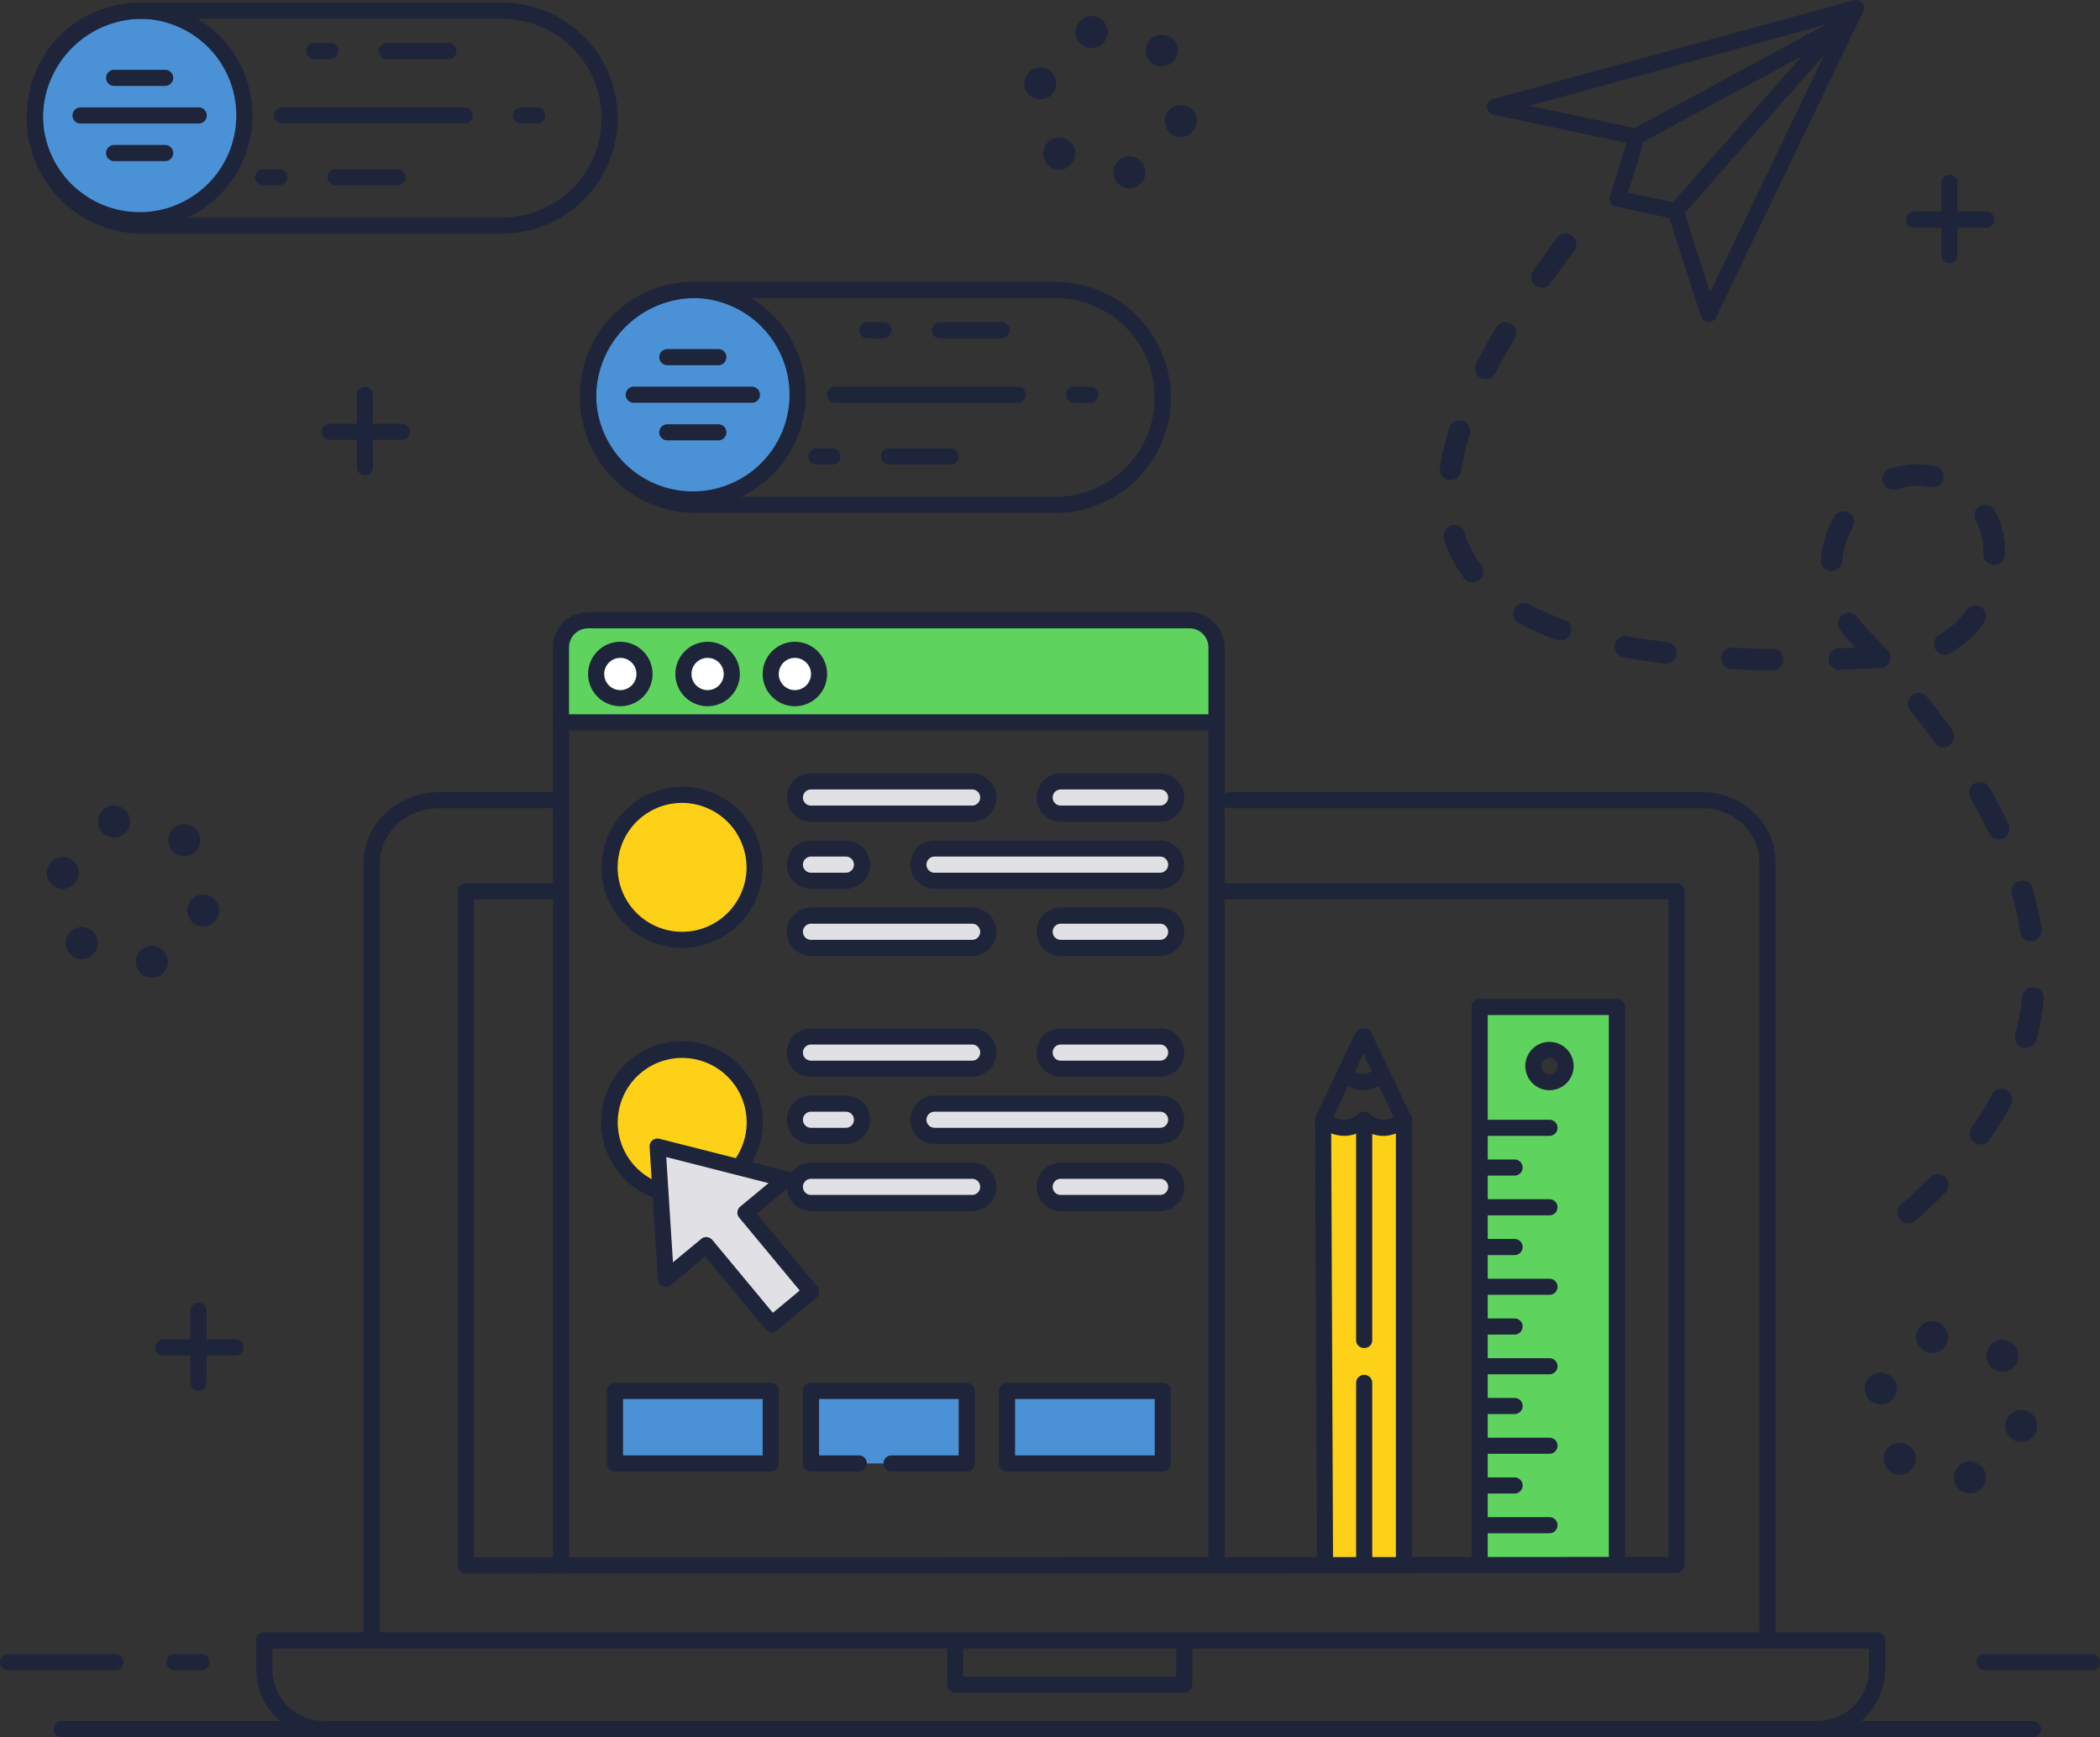 <svg xmlns="http://www.w3.org/2000/svg" width="782" height="646.9" viewBox="0 0 782 646.9"><rect x="0" y="0" width="782" height="646.9" fill="#333333" stroke="none"/><defs><style>.cls-1{fill:#4a91d6;}.cls-2{fill:#5ed45e;}.cls-3{fill:#fcd118;}.cls-4{fill:#e1e1e5;}.cls-5{fill:#fff;}.cls-6{fill:#1e243a;}</style></defs><g id="レイヤー_2" data-name="レイヤー 2"><g id="Color"><path class="cls-1" d="M258,186h0a39.1,39.1,0,0,1-39-39h0a39.1,39.1,0,0,1,39-39h0a39.1,39.1,0,0,1,39,39h0A39.1,39.1,0,0,1,258,186Z"/><path class="cls-1" d="M50,82h0A39.1,39.1,0,0,1,11,43h0A39.1,39.1,0,0,1,50,4h0A39.1,39.1,0,0,1,89,43h0A39.1,39.1,0,0,1,50,82Z"/><path class="cls-2" d="M602.1,582V375H551V582ZM577,403a6,6,0,1,1,6-6A6,6,0,0,1,577,403Z"/><path class="cls-3" d="M493.4,582l-.7-165c5.7,3.4,11,4.6,15.3,0l2,2,12.8-2V582Z"/><rect class="cls-1" x="229" y="518" width="58" height="27"/><polygon class="cls-1" points="319.8 545 302 545 302 518 360 518 360 545 332 545 319.8 545"/><rect class="cls-1" x="375" y="518" width="58" height="27"/><path class="cls-4" d="M362,398H302a6,6,0,0,1-6-6h0a6,6,0,0,1,6-6h60a6,6,0,0,1,6,6h0A6,6,0,0,1,362,398Z"/><path class="cls-4" d="M432,398H395a6,6,0,0,1-6-6h0a6,6,0,0,1,6-6h37a6,6,0,0,1,6,6h0A6,6,0,0,1,432,398Z"/><path class="cls-4" d="M362,448H302a6,6,0,0,1-6-6h0a6,6,0,0,1,6-6h60a6,6,0,0,1,6,6h0A6,6,0,0,1,362,448Z"/><path class="cls-4" d="M432,448H395a6,6,0,0,1-6-6h0a6,6,0,0,1,6-6h37a6,6,0,0,1,6,6h0A6,6,0,0,1,432,448Z"/><path class="cls-4" d="M348,411h84a6,6,0,0,1,6,6h0a6,6,0,0,1-6,6H348a6,6,0,0,1-6-6h0A6,6,0,0,1,348,411Z"/><path class="cls-4" d="M302,411h13a6,6,0,0,1,6,6h0a6,6,0,0,1-6,6H302a6,6,0,0,1-6-6h0A6,6,0,0,1,302,411Z"/><path class="cls-4" d="M362,303H302a6,6,0,0,1-6-6h0a6,6,0,0,1,6-6h60a6,6,0,0,1,6,6h0A6,6,0,0,1,362,303Z"/><path class="cls-4" d="M432,303H395a6,6,0,0,1-6-6h0a6,6,0,0,1,6-6h37a6,6,0,0,1,6,6h0A6,6,0,0,1,432,303Z"/><path class="cls-4" d="M362,353H302a6,6,0,0,1-6-6h0a6,6,0,0,1,6-6h60a6,6,0,0,1,6,6h0A6,6,0,0,1,362,353Z"/><path class="cls-4" d="M432,353H395a6,6,0,0,1-6-6h0a6,6,0,0,1,6-6h37a6,6,0,0,1,6,6h0A6,6,0,0,1,432,353Z"/><path class="cls-4" d="M348,316h84a6,6,0,0,1,6,6h0a6,6,0,0,1-6,6H348a6,6,0,0,1-6-6h0A6,6,0,0,1,348,316Z"/><path class="cls-4" d="M302,316h13a6,6,0,0,1,6,6h0a6,6,0,0,1-6,6H302a6,6,0,0,1-6-6h0A6,6,0,0,1,302,316Z"/><circle class="cls-3" cx="254" cy="323" r="27"/><path class="cls-3" d="M245.3,443.6a27.1,27.1,0,1,1,31.4-11Z"/><path class="cls-2" d="M442.9,231H219a10.1,10.1,0,0,0-10.1,10.1V269H453V241.1A10.1,10.1,0,0,0,442.9,231Z"/><circle class="cls-5" cx="231" cy="251" r="9"/><circle class="cls-5" cx="263.5" cy="251" r="9"/><circle class="cls-5" cx="296" cy="251" r="9"/><polygon class="cls-4" points="292.6 439.1 244.9 427 248 476.2 263 463.7 287.4 493.2 302 481 277.6 451.6 292.6 439.1"/></g><g id="CREATE"><path class="cls-6" d="M725.9,98a3,3,0,0,1-3-3V68.1a3,3,0,0,1,3-3,2.9,2.9,0,0,1,3,3V95A2.9,2.9,0,0,1,725.9,98Z"/><path class="cls-6" d="M739.7,84.8H712.8a2.9,2.9,0,0,1-3-3,3,3,0,0,1,3-3h26.9a3.1,3.1,0,0,1,3,3A3,3,0,0,1,739.7,84.8Z"/><path class="cls-6" d="M135.9,177a3,3,0,0,1-3-3V147.1a3,3,0,0,1,3-3,2.9,2.9,0,0,1,3,3V174A2.9,2.9,0,0,1,135.9,177Z"/><path class="cls-6" d="M149.7,163.8H122.8a2.9,2.9,0,0,1-3-3,3,3,0,0,1,3-3h26.9a3.1,3.1,0,0,1,3,3A3,3,0,0,1,149.7,163.8Z"/><path class="cls-6" d="M73.9,518a3,3,0,0,1-3-3V488.1a3,3,0,0,1,3-3,2.9,2.9,0,0,1,3,3V515A2.9,2.9,0,0,1,73.9,518Z"/><path class="cls-6" d="M87.7,504.8H60.8a2.9,2.9,0,0,1-3-3,3,3,0,0,1,3-3H87.7a3.1,3.1,0,0,1,3,3A3,3,0,0,1,87.7,504.8Z"/><path class="cls-6" d="M414.8,65.7a6.1,6.1,0,0,1,4.2-7.3h0a6,6,0,0,1,7.3,4.2h0a5.9,5.9,0,0,1-4.2,7.3h0a3.9,3.9,0,0,1-1.5.2h0A5.9,5.9,0,0,1,414.8,65.7Zm-24.6-4.3a6,6,0,0,1,0-8.4h0a6,6,0,0,1,8.4,0h0a5.8,5.8,0,0,1,0,8.4h0a5.6,5.6,0,0,1-4.2,1.8h0A5.9,5.9,0,0,1,390.2,61.4Zm47.9-10.6a6.1,6.1,0,0,1-4.2-7.3h0a6,6,0,0,1,7.3-4.2h0a5.9,5.9,0,0,1,4.2,7.3h0a6,6,0,0,1-5.7,4.4h0Zm-52.2-14a5.9,5.9,0,0,1-4.3-7.2h0a5.9,5.9,0,0,1,7.3-4.2h0a5.8,5.8,0,0,1,4.2,7.2h0a5.9,5.9,0,0,1-5.7,4.4h0A3.9,3.9,0,0,1,385.9,36.8Zm42.6-13.7h-.1a6,6,0,0,1,0-8.4h0a6,6,0,0,1,8.4-.1h.1a5.9,5.9,0,0,1,0,8.3h0a5.9,5.9,0,0,1-4.2,1.8h0A5.6,5.6,0,0,1,428.5,23.1Zm-27.8-9.6a6.1,6.1,0,0,1,4.2-7.3h0a5.9,5.9,0,0,1,7.3,4.2h0a5.9,5.9,0,0,1-4.2,7.3h0l-1.5.2h0A6.1,6.1,0,0,1,400.7,13.5Z"/><path class="cls-6" d="M50.8,359.7a6.1,6.1,0,0,1,4.2-7.3h0a6,6,0,0,1,7.3,4.2h0a5.9,5.9,0,0,1-4.2,7.3h0a3.9,3.9,0,0,1-1.5.2h0A5.9,5.9,0,0,1,50.8,359.7Zm-24.6-4.3a6,6,0,0,1,0-8.4h0a6,6,0,0,1,8.4,0h0a5.8,5.8,0,0,1,0,8.4h0a5.6,5.6,0,0,1-4.2,1.8h0A5.9,5.9,0,0,1,26.2,355.4Zm47.9-10.6a6.1,6.1,0,0,1-4.2-7.3h0a6,6,0,0,1,7.3-4.2h0a5.9,5.9,0,0,1,4.2,7.3h0a6,6,0,0,1-5.7,4.4h0Zm-52.2-14a5.9,5.9,0,0,1-4.3-7.2h0a5.9,5.9,0,0,1,7.3-4.2h0a5.8,5.8,0,0,1,4.2,7.2h0a5.9,5.9,0,0,1-5.7,4.4h0A3.9,3.9,0,0,1,21.9,330.8Zm42.6-13.7c-.1,0-.1,0-.1-.1h0a5.9,5.9,0,0,1,0-8.3h0a5.9,5.9,0,0,1,8.4,0h0a.1.1,0,0,1,.1.1h0a5.9,5.9,0,0,1,0,8.3h0a5.9,5.9,0,0,1-4.2,1.8h0A5.6,5.6,0,0,1,64.5,317.1Zm-27.8-9.6a6.1,6.1,0,0,1,4.2-7.3h0a5.9,5.9,0,0,1,7.3,4.2h0a5.9,5.9,0,0,1-4.2,7.3h0l-1.5.2h0A6.1,6.1,0,0,1,36.7,307.5Z"/><path class="cls-6" d="M727.8,551.7a6.1,6.1,0,0,1,4.2-7.3h0a6,6,0,0,1,7.3,4.2h0a5.9,5.9,0,0,1-4.2,7.3h0a3.9,3.9,0,0,1-1.5.2h0A5.9,5.9,0,0,1,727.8,551.7Zm-24.6-4.3a6,6,0,0,1,0-8.4h0a6,6,0,0,1,8.4,0h0a5.8,5.8,0,0,1,0,8.4h0a5.6,5.6,0,0,1-4.2,1.8h0A5.9,5.9,0,0,1,703.2,547.4Zm47.9-10.6a6.1,6.1,0,0,1-4.2-7.3h0a6,6,0,0,1,7.3-4.2h0a5.9,5.9,0,0,1,4.2,7.3h0a6,6,0,0,1-5.7,4.4h0Zm-52.2-14a5.9,5.9,0,0,1-4.3-7.2h0a5.9,5.9,0,0,1,7.3-4.2h0a5.8,5.8,0,0,1,4.2,7.2h0a5.9,5.9,0,0,1-5.7,4.4h0A3.9,3.9,0,0,1,698.9,522.8Zm42.6-13.7h-.1a6,6,0,0,1,0-8.4h0a5.9,5.9,0,0,1,8.4,0h.1a6,6,0,0,1,0,8.4h0a5.9,5.9,0,0,1-4.2,1.8h0A5.6,5.6,0,0,1,741.5,509.1Zm-27.8-9.6a6.1,6.1,0,0,1,4.2-7.3h0a5.9,5.9,0,0,1,7.3,4.2h0a5.9,5.9,0,0,1-4.2,7.3h0l-1.5.2h0A6.1,6.1,0,0,1,713.7,499.5Z"/><path class="cls-6" d="M676.7,646.9h-556a25.3,25.3,0,0,1-25.3-25.3V610.9a2.9,2.9,0,0,1,3-3H699a2.9,2.9,0,0,1,3,3v10.7A25.3,25.3,0,0,1,676.7,646.9Zm-575.3-33v7.7a19.2,19.2,0,0,0,19.3,19.3h556A19.2,19.2,0,0,0,696,621.6v-7.7Z"/><path class="cls-6" d="M441,630.4H355.7a3,3,0,0,1-3-3V611.6a3,3,0,0,1,3-3,3.1,3.1,0,0,1,3,3v12.8H438V611.6a3,3,0,0,1,3-3,3.1,3.1,0,0,1,3,3v15.8A3.1,3.1,0,0,1,441,630.4Z"/><path class="cls-6" d="M658.2,609.9a2.9,2.9,0,0,1-3-3V321.5c0-11.5-9.4-20.5-21.5-20.5H457.8a3,3,0,1,1,0-6H633.7c15.4,0,27.5,11.6,27.5,26.5V606.9A2.9,2.9,0,0,1,658.2,609.9Z"/><path class="cls-6" d="M138.4,612.3a3.1,3.1,0,0,1-3-3V321.5c0-14.6,12.6-26.5,28-26.5h41.4a3,3,0,0,1,0,6H163.4c-12.1,0-22,9.2-22,20.5V609.3A3,3,0,0,1,138.4,612.3Z"/><path class="cls-6" d="M173.5,586a3,3,0,0,1-2.1-.8,3.1,3.1,0,0,1-.9-2.2V331.9a2.9,2.9,0,0,1,3-3h31.3a2.9,2.9,0,0,1,3,3,3,3,0,0,1-3,3H176.5V580l444.8-.2V334.9H456.8a3,3,0,0,1-3-3,2.9,2.9,0,0,1,3-3H624.3a2.9,2.9,0,0,1,3,3V582.8a3,3,0,0,1-3,3l-450.8.2Z"/><path class="cls-6" d="M757,646.9H23a2.9,2.9,0,0,1-3-3,3,3,0,0,1,3-3H757a3,3,0,0,1,3,3A2.9,2.9,0,0,1,757,646.9Z"/><path class="cls-6" d="M208.9,586a3,3,0,0,1-3-3V241.1A13.1,13.1,0,0,1,219,228H442.9A13.1,13.1,0,0,1,456,241.1V580.5a3,3,0,0,1-6,0V241.1a7.1,7.1,0,0,0-7.1-7.1H219a7.1,7.1,0,0,0-7.1,7.1V583A2.9,2.9,0,0,1,208.9,586Z"/><path class="cls-6" d="M453,272H208.9a3,3,0,1,1,0-6H453a3,3,0,0,1,0,6Z"/><path class="cls-6" d="M231,263a12,12,0,1,1,12-12A12,12,0,0,1,231,263Zm0-18a6,6,0,1,0,6,6A6,6,0,0,0,231,245Z"/><path class="cls-6" d="M263.5,263a12,12,0,1,1,12-12A12,12,0,0,1,263.5,263Zm0-18a6,6,0,1,0,6,6A6,6,0,0,0,263.5,245Z"/><path class="cls-6" d="M296,263a12,12,0,1,1,12-12A12,12,0,0,1,296,263Zm0-18a6,6,0,1,0,6,6A6,6,0,0,0,296,245Z"/><path class="cls-6" d="M254,353a30,30,0,1,1,30-30A30.1,30.1,0,0,1,254,353Zm0-54a24,24,0,1,0,24,24A24.1,24.1,0,0,0,254,299Z"/><path class="cls-6" d="M362,306H302a9,9,0,0,1,0-18h60a9,9,0,0,1,0,18Zm-60-12a3,3,0,0,0,0,6h60a3,3,0,0,0,0-6Z"/><path class="cls-6" d="M432,306H395a9,9,0,0,1,0-18h37a9,9,0,0,1,0,18Zm-37-12a3,3,0,0,0,0,6h37a3,3,0,0,0,0-6Z"/><path class="cls-6" d="M362,356H302a9,9,0,0,1,0-18h60a9,9,0,0,1,0,18Zm-60-12a3,3,0,0,0,0,6h60a3,3,0,0,0,0-6Z"/><path class="cls-6" d="M432,356H395a9,9,0,0,1,0-18h37a9,9,0,0,1,0,18Zm-37-12a3,3,0,0,0,0,6h37a3,3,0,0,0,0-6Z"/><path class="cls-6" d="M432,331H348a9,9,0,0,1,0-18h84a9,9,0,0,1,0,18Zm-84-12a3,3,0,0,0,0,6h84a3,3,0,0,0,0-6Z"/><path class="cls-6" d="M315,331H302a9,9,0,0,1,0-18h13a9,9,0,0,1,0,18Zm-13-12a3,3,0,0,0,0,6h13a3,3,0,0,0,0-6Z"/><path class="cls-6" d="M245.3,446.6l-.9-.2a30.1,30.1,0,1,1,34.8-12.2,3,3,0,0,1-5-3.2,24,24,0,1,0-27.9,9.7,3.1,3.1,0,0,1,1.9,3.8A3,3,0,0,1,245.3,446.6Z"/><path class="cls-6" d="M362,401H302a9,9,0,0,1,0-18h60a9,9,0,0,1,0,18Zm-60-12a3,3,0,0,0,0,6h60a3,3,0,0,0,0-6Z"/><path class="cls-6" d="M432,401H395a9,9,0,0,1,0-18h37a9,9,0,0,1,0,18Zm-37-12a3,3,0,0,0,0,6h37a3,3,0,0,0,0-6Z"/><path class="cls-6" d="M362,451H302a9,9,0,0,1,0-18h60a9,9,0,0,1,0,18Zm-60-12a3,3,0,0,0,0,6h60a3,3,0,0,0,0-6Z"/><path class="cls-6" d="M432,451H395a9,9,0,0,1,0-18h37a9,9,0,0,1,0,18Zm-37-12a3,3,0,0,0,0,6h37a3,3,0,0,0,0-6Z"/><path class="cls-6" d="M432,426H348a9,9,0,0,1,0-18h84a9,9,0,0,1,0,18Zm-84-12a3,3,0,0,0,0,6h84a3,3,0,0,0,0-6Z"/><path class="cls-6" d="M315,426H302a9,9,0,0,1,0-18h13a9,9,0,0,1,0,18Zm-13-12a3,3,0,0,0,0,6h13a3,3,0,0,0,0-6Z"/><path class="cls-6" d="M287.4,496.2a3,3,0,0,1-2.3-1.1l-22.5-27.2-12.7,10.6a2.9,2.9,0,0,1-3.1.4,2.7,2.7,0,0,1-1.8-2.5l-3.1-49.2a2.9,2.9,0,0,1,1-2.5,3,3,0,0,1,2.7-.6l47.7,12.1a3,3,0,0,1,2.2,2.3,2.7,2.7,0,0,1-1,2.9L281.8,452l22.5,27.1a2.9,2.9,0,0,1-.4,4.2l-14.6,12.2A3.2,3.2,0,0,1,287.4,496.2ZM263,460.7a3.1,3.1,0,0,1,2.3,1.1l22.5,27.1,10-8.3-22.5-27.1a2.9,2.9,0,0,1,.4-4.2l10.5-8.7-38.1-9.7,2.5,39.2,10.5-8.7A2.6,2.6,0,0,1,263,460.7Z"/><path class="cls-6" d="M287,548H229a2.9,2.9,0,0,1-3-3V518a2.9,2.9,0,0,1,3-3h58a2.9,2.9,0,0,1,3,3v27A2.9,2.9,0,0,1,287,548Zm-55-6h52V521H232Z"/><path class="cls-6" d="M360,548H332a3,3,0,0,1,0-6h25V521H305v21h14.8a3,3,0,0,1,0,6H302a2.9,2.9,0,0,1-3-3V518a2.9,2.9,0,0,1,3-3h58a2.9,2.9,0,0,1,3,3v27A2.9,2.9,0,0,1,360,548Z"/><path class="cls-6" d="M433,548H375a2.9,2.9,0,0,1-3-3V518a2.9,2.9,0,0,1,3-3h58a2.9,2.9,0,0,1,3,3v27A2.9,2.9,0,0,1,433,548Zm-55-6h52V521H378Z"/><path class="cls-6" d="M602.1,585a2.9,2.9,0,0,1-3-3V378H554V582a3,3,0,0,1-6,0V375a2.9,2.9,0,0,1,3-3h51.1a2.9,2.9,0,0,1,3,3V582A2.9,2.9,0,0,1,602.1,585ZM577,406a9,9,0,1,1,9-9A9,9,0,0,1,577,406Zm0-12a3,3,0,1,0,3,3A2.9,2.9,0,0,0,577,394Z"/><path class="cls-6" d="M577,423H551a3,3,0,0,1,0-6h26a3,3,0,0,1,0,6Z"/><path class="cls-6" d="M564,437.8H551a3,3,0,0,1,0-6h13a3,3,0,0,1,0,6Z"/><path class="cls-6" d="M577,452.6H551a3,3,0,0,1,0-6h26a3,3,0,0,1,0,6Z"/><path class="cls-6" d="M564,467.4H551a3,3,0,0,1,0-6h13a3,3,0,0,1,0,6Z"/><path class="cls-6" d="M577,482.2H551a3,3,0,0,1,0-6h26a3,3,0,0,1,0,6Z"/><path class="cls-6" d="M564,497H551a3,3,0,0,1,0-6h13a3,3,0,0,1,0,6Z"/><path class="cls-6" d="M577,511.8H551a3,3,0,0,1,0-6h26a3,3,0,0,1,0,6Z"/><path class="cls-6" d="M564,526.6H551a3,3,0,0,1,0-6h13a3,3,0,0,1,0,6Z"/><path class="cls-6" d="M577,541.4H551a3,3,0,0,1,0-6h26a3,3,0,0,1,0,6Z"/><path class="cls-6" d="M577,571H551a3,3,0,0,1,0-6h26a3,3,0,0,1,0,6Z"/><path class="cls-6" d="M564,556.2H551a3,3,0,0,1,0-6h13a3,3,0,0,1,0,6Z"/><path class="cls-6" d="M522.8,585a2.9,2.9,0,0,1-3-3V417.7l-12.1-25.4-12,25.4.7,164.3a3,3,0,0,1-6,0l-.7-165a3.1,3.1,0,0,1,.3-1.3l14.7-31a2.9,2.9,0,0,1,3.1-1.7h.5a2.9,2.9,0,0,1,2.4,1.7l14.8,31a3.1,3.1,0,0,1,.3,1.3V582A2.9,2.9,0,0,1,522.8,585Z"/><path class="cls-6" d="M500.5,423a14.8,14.8,0,0,1-9.4-3.7,3,3,0,1,1,3.8-4.6c3.8,3.1,7.3,3.1,11.2,0a2.9,2.9,0,0,1,3.9.1c2.3,2,5.7,3.8,11.2-.2a3,3,0,0,1,3.6,4.8c-7.2,5.2-12.9,4-16.9,1.3A13.1,13.1,0,0,1,500.5,423Z"/><path class="cls-6" d="M508,502a2.9,2.9,0,0,1-3-3V417a3,3,0,0,1,6,0v82A2.9,2.9,0,0,1,508,502Z"/><path class="cls-6" d="M508,583a2.9,2.9,0,0,1-3-3V515a3,3,0,0,1,6,0v65A2.9,2.9,0,0,1,508,583Z"/><path class="cls-6" d="M507.7,406a13.3,13.3,0,0,1-7.4-2.5,3,3,0,1,1,3.4-5c2.8,2,5.1,2,7.5.1a3,3,0,0,1,3.6,4.8A11.5,11.5,0,0,1,507.7,406Z"/><path class="cls-6" d="M779,622H739a3,3,0,0,1,0-6h40a3,3,0,0,1,0,6Z"/><path class="cls-6" d="M43,622H3a3,3,0,0,1,0-6H43a3,3,0,0,1,0,6Z"/><path class="cls-6" d="M75,622H65a3,3,0,0,1,0-6H75a3,3,0,0,1,0,6Z"/><path class="cls-6" d="M636.3,119.9h-.2a3.1,3.1,0,0,1-2.7-2.1L621.1,79.6a2.8,2.8,0,0,1,.6-2.9L671,20.9,610.6,53.5a3.9,3.9,0,0,1-2.1.3L556.1,42.7a3.2,3.2,0,0,1-2.4-2.8,3,3,0,0,1,2.2-3L690.3.1a3.1,3.1,0,0,1,3.1,1,3.1,3.1,0,0,1,.4,3.2L639,118.2A2.9,2.9,0,0,1,636.3,119.9Zm-9-40.5,9.5,29.5,42.6-88.6Zm-57.8-40,39.2,8.3L680,9.1Z"/><path class="cls-6" d="M621.4,81h-.6l-19-4.1a2.7,2.7,0,0,1-2-1.4,3.3,3.3,0,0,1-.3-2.4l6.3-20.2a3,3,0,1,1,5.7,1.8l-5.3,17.1L622,75.1a2.9,2.9,0,0,1,2.3,3.5A3,3,0,0,1,621.4,81Z"/><path class="cls-6" d="M710.6,455.7a3.9,3.9,0,0,1-3-1.4,4.1,4.1,0,0,1,.3-5.7c3.8-3.3,7.4-6.7,10.7-10a4,4,0,1,1,5.7,5.6c-3.4,3.5-7.2,7-11.1,10.5A4.4,4.4,0,0,1,710.6,455.7Zm26.9-29.5a3.9,3.9,0,0,1-2.3-.7,4.1,4.1,0,0,1-1-5.6,107.6,107.6,0,0,0,7.6-12.3,4,4,0,0,1,7.1,3.7,129.9,129.9,0,0,1-8.1,13.2A4,4,0,0,1,737.5,426.2Zm16.9-36h-1a4,4,0,0,1-2.9-4.8,98.2,98.2,0,0,0,2.5-14.2,4,4,0,1,1,8,.8,100.1,100.1,0,0,1-2.7,15.3A4.1,4.1,0,0,1,754.4,390.2Zm1.8-39.6a4.1,4.1,0,0,1-3.9-3.4,103.1,103.1,0,0,0-3.1-14.2,4,4,0,0,1,2.8-4.9,4,4,0,0,1,4.9,2.7,142.8,142.8,0,0,1,3.3,15.2,4,4,0,0,1-3.4,4.5Zm-11.9-38a4.2,4.2,0,0,1-3.7-2.3c-2-4.3-4.3-8.7-6.8-13.1a4,4,0,0,1,7-3.9c2.6,4.5,5,9.1,7.1,13.6a4.1,4.1,0,0,1-1.9,5.3A5.9,5.9,0,0,1,744.3,312.6Zm-20.5-34.3a4,4,0,0,1-3.3-1.7c-2.8-3.9-5.8-7.8-8.9-11.8a4,4,0,1,1,6.2-5c3.2,4.1,6.3,8.2,9.2,12.1a4.1,4.1,0,0,1-3.2,6.4ZM660,249.6h0c-5.2,0-10.3-.2-15.2-.4a4,4,0,1,1,.4-8c4.8.2,9.8.4,14.9.4a4,4,0,0,1,3.9,4.1A3.9,3.9,0,0,1,660,249.6Zm25-.2a4,4,0,0,1-.1-8l6.1-.2-2.1-2.2a31.6,31.6,0,0,1-3.7-4.5,4,4,0,0,1,.9-5.6,4.1,4.1,0,0,1,5.6,1,26,26,0,0,0,3,3.6l6.7,7.2a2.1,2.1,0,0,1,.4.6,3.9,3.9,0,0,1,2.2,3.3,4,4,0,0,1-3.8,4.2l-15.1.6Zm-64.9-2.3h-.5c-5.2-.7-10.3-1.4-15-2.3a4,4,0,0,1-3.2-4.7,4,4,0,0,1,4.6-3.2c4.6.9,9.5,1.6,14.6,2.2a4,4,0,0,1-.5,8Zm104.1-3.3a4,4,0,0,1-3.5-2.1,4,4,0,0,1,1.5-5.4,32.1,32.1,0,0,0,9.9-8.8,4,4,0,1,1,6.4,4.7,38,38,0,0,1-12.3,11A3.9,3.9,0,0,1,724.2,243.8Zm-143-5.3a3.4,3.4,0,0,1-1.4-.2,93.3,93.3,0,0,1-14.2-6.3,4,4,0,0,1-1.7-5.4,4.1,4.1,0,0,1,5.4-1.6,100.8,100.8,0,0,0,13.2,5.8,3.9,3.9,0,0,1,2.4,5.1A4,4,0,0,1,581.2,238.5Zm-32.9-21.7a4.2,4.2,0,0,1-3.2-1.6,47.4,47.4,0,0,1-7.4-14.5,4.1,4.1,0,0,1,2.6-5,3.9,3.9,0,0,1,5,2.6,42,42,0,0,0,6.2,12.1,3.9,3.9,0,0,1-.8,5.6A4.1,4.1,0,0,1,548.3,216.8Zm133.8-4.2h-.4a3.9,3.9,0,0,1-3.6-4.3,39.8,39.8,0,0,1,4.8-15.8,4,4,0,0,1,5.5-1.6,4,4,0,0,1,1.5,5.5,32.5,32.5,0,0,0-3.9,12.6A3.9,3.9,0,0,1,682.1,212.6Zm60.5-2.2h-.2a4,4,0,0,1-3.8-4.2v-.9a24.2,24.2,0,0,0-2.9-11.5,4.1,4.1,0,0,1,1.6-5.4,4.2,4.2,0,0,1,5.5,1.6,32.4,32.4,0,0,1,3.8,15.3v1.2A4.1,4.1,0,0,1,742.6,210.4Zm-37.6-28a4,4,0,0,1-3.8-2.7,4,4,0,0,1,2.5-5.1,32.3,32.3,0,0,1,16.9-1,3.9,3.9,0,0,1,3.1,4.7,4,4,0,0,1-4.7,3.1,23.9,23.9,0,0,0-12.7.8Zm-164.9-3.6h-.5a4.1,4.1,0,0,1-3.4-4.6,94.9,94.9,0,0,1,3.6-15.2,4,4,0,0,1,7.6,2.4,90.6,90.6,0,0,0-3.3,14A4,4,0,0,1,540.1,178.8Zm13.2-37.6a3.7,3.7,0,0,1-1.8-.4,4,4,0,0,1-1.8-5.4c2.2-4.3,4.7-8.8,7.4-13.4a4,4,0,0,1,6.9,4.1c-2.6,4.4-5,8.8-7.2,12.9A3.9,3.9,0,0,1,553.3,141.2Zm20.9-34.1a3.9,3.9,0,0,1-2.3-.7,4,4,0,0,1-1-5.6c2.8-3.9,5.8-8.1,8.9-12.2a4,4,0,1,1,6.4,4.8c-3.1,4.1-6,8.1-8.8,12A3.9,3.9,0,0,1,574.2,107.1Z"/><path class="cls-6" d="M187,87H53A43,43,0,0,1,53,1H187a43,43,0,0,1,0,86ZM53,7a37,37,0,0,0,0,74H187a37,37,0,0,0,0-74Z"/><path class="cls-6" d="M52,85A42,42,0,1,1,94,43,42,42,0,0,1,52,85ZM52,7A36,36,0,1,0,88,43,36,36,0,0,0,52,7Z"/><path class="cls-6" d="M61.5,32h-19a3,3,0,0,1,0-6h19a3,3,0,0,1,0,6Z"/><path class="cls-6" d="M61.5,60h-19a3,3,0,0,1,0-6h19a3,3,0,0,1,0,6Z"/><path class="cls-6" d="M74,46H30a3,3,0,0,1,0-6H74a3,3,0,0,1,0,6Z"/><path class="cls-6" d="M123,22h-6a3,3,0,0,1,0-6h6a3,3,0,0,1,0,6Z"/><path class="cls-6" d="M167,22H144a3,3,0,0,1,0-6h23a3,3,0,0,1,0,6Z"/><path class="cls-6" d="M104,69H98a3,3,0,0,1,0-6h6a3,3,0,0,1,0,6Z"/><path class="cls-6" d="M148,69H125a3,3,0,0,1,0-6h23a3,3,0,0,1,0,6Z"/><path class="cls-6" d="M200,46h-6a3,3,0,0,1,0-6h6a3,3,0,0,1,0,6Z"/><path class="cls-6" d="M173,46H105a3,3,0,0,1,0-6h68a3,3,0,0,1,0,6Z"/><path class="cls-6" d="M393,191H259a43,43,0,0,1,0-86H393a43,43,0,0,1,0,86ZM259,111a37,37,0,0,0,0,74H393a37,37,0,0,0,0-74Z"/><path class="cls-6" d="M258,189a42,42,0,1,1,42-42A42,42,0,0,1,258,189Zm0-78a36,36,0,1,0,36,36A36,36,0,0,0,258,111Z"/><path class="cls-6" d="M267.5,136h-19a3,3,0,0,1,0-6h19a3,3,0,0,1,0,6Z"/><path class="cls-6" d="M267.5,164h-19a3,3,0,0,1,0-6h19a3,3,0,0,1,0,6Z"/><path class="cls-6" d="M280,150H236a3,3,0,0,1,0-6h44a3,3,0,0,1,0,6Z"/><path class="cls-6" d="M329,126h-6a3,3,0,0,1,0-6h6a3,3,0,0,1,0,6Z"/><path class="cls-6" d="M373,126H350a3,3,0,0,1,0-6h23a3,3,0,0,1,0,6Z"/><path class="cls-6" d="M310,173h-6a3,3,0,0,1,0-6h6a3,3,0,0,1,0,6Z"/><path class="cls-6" d="M354,173H331a3,3,0,0,1,0-6h23a3,3,0,0,1,0,6Z"/><path class="cls-6" d="M406,150h-6a3,3,0,0,1,0-6h6a3,3,0,0,1,0,6Z"/><path class="cls-6" d="M379,150H311a3,3,0,0,1,0-6h68a3,3,0,0,1,0,6Z"/></g></g></svg>